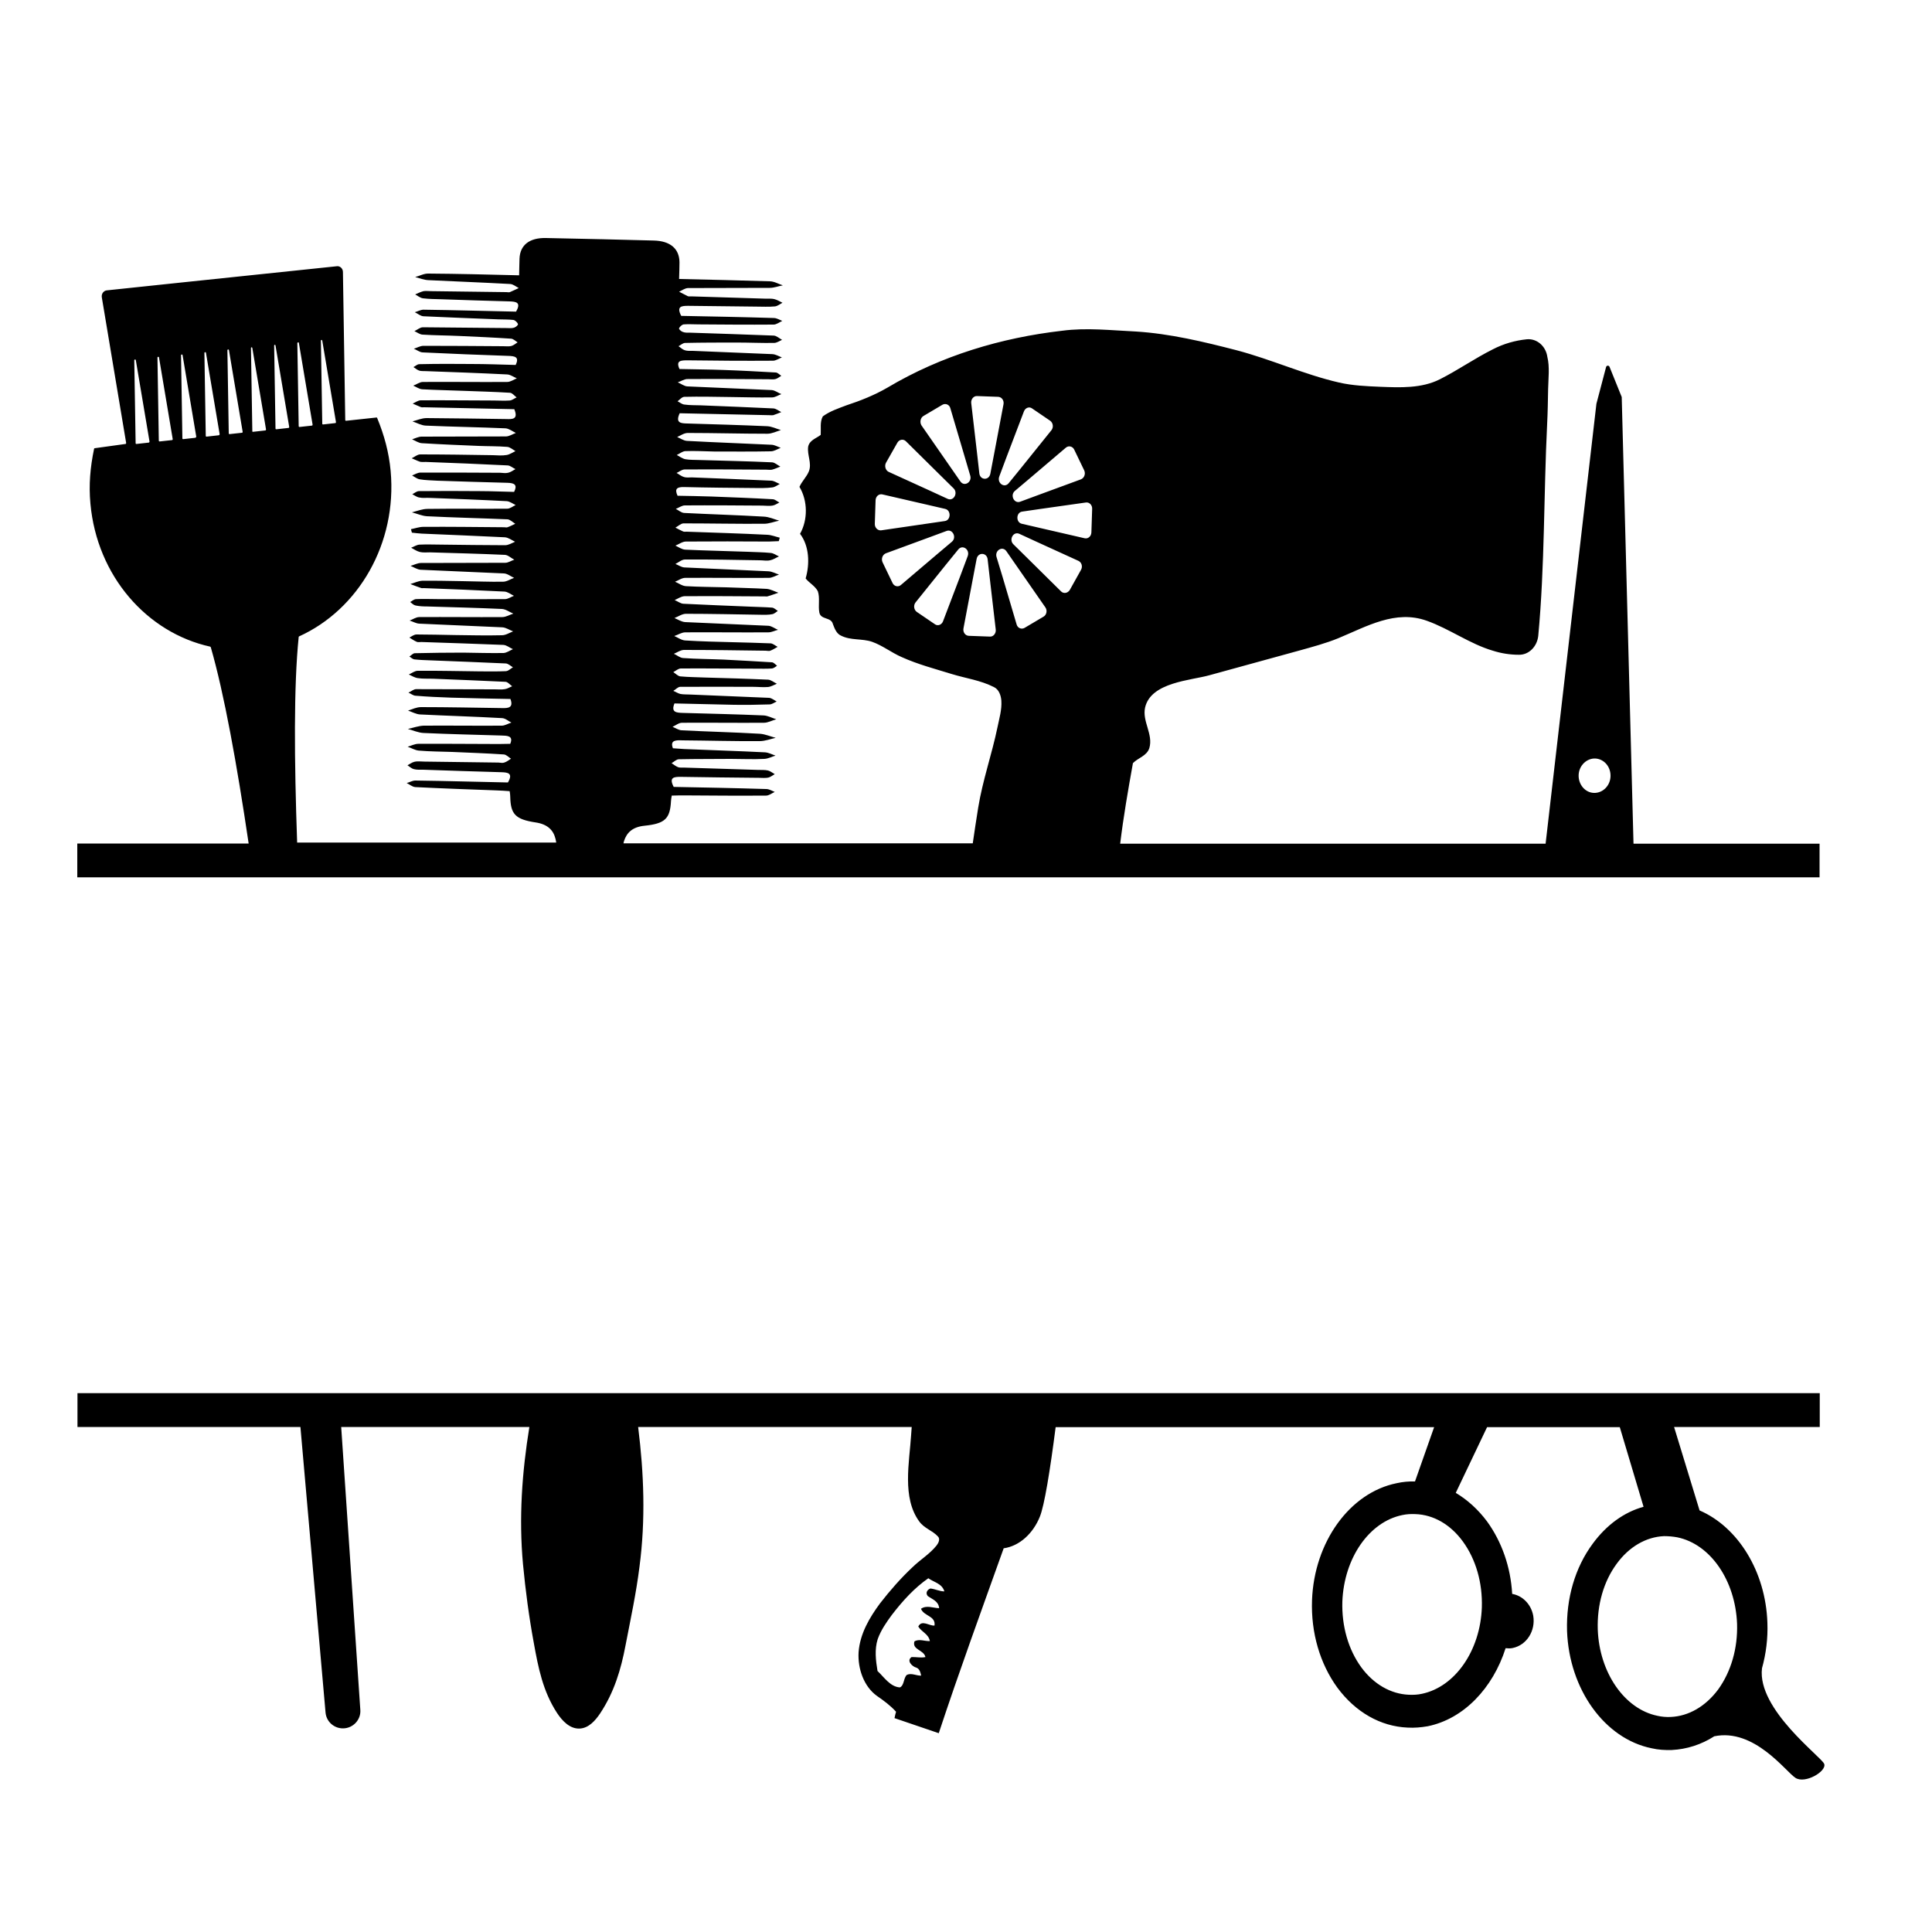 <?xml version="1.0" encoding="utf-8"?>
<!-- Generator: Adobe Illustrator 23.0.1, SVG Export Plug-In . SVG Version: 6.00 Build 0)  -->
<svg version="1.1" id="Layer_1" xmlns="http://www.w3.org/2000/svg" xmlns:xlink="http://www.w3.org/1999/xlink" x="0px" y="0px"
	 width="1000px" height="1000px" viewBox="0 0 1000 1000" style="enable-background:new 0 0 1000 1000;" xml:space="preserve">
<g>
	<path d="M944.2,913c-1.2-3.5-34.8-28.2-32.2-49.5c2.1-7.5,3.1-15.5,2.8-23.6c-0.9-26.5-15.2-49.5-35.1-58.1l-13.2-43.2h75.4v-17.5
		H40.1v17.5h115.4l13,147.8c0.4,4.7,4.4,8.3,9.2,8.2c5.1-0.1,9.2-4.5,8.8-9.6l-9.9-146.4H274c-3.8,23.4-5.5,47-3.3,71
		c1.3,13.7,3.1,27.3,5.6,40.8c2.3,12.8,4.7,25,12,36.2c2.7,4.1,6.6,8.3,11.7,8.1c4.7-0.2,8.1-4.1,10.6-7.8
		c7.3-11,10.8-22.7,13.2-35.4c2.6-13.5,5.5-26.9,7.2-40.6c3.2-24.3,2.3-48.3-0.7-72.3h141.6c-0.1,1.4-0.2,2.7-0.3,4.1
		c-0.9,14.2-4.8,32.5,4.2,44.8c2.6,3.6,6.7,4.6,9.6,7.7c1.4,1.3,0.4,3.4-0.6,4.7c-3.6,4.5-8.4,7.3-12.4,11.2
		c-6.1,5.7-11.7,12.1-16.9,18.8c-5.4,7.3-10.4,15.7-11.1,25.3c-0.5,8.6,2.8,17.8,9.5,22.6c3.5,2.4,7,5,9.9,8.2
		c-0.3,1-0.6,2.2-0.8,3.3c7.7,2.6,15.2,5.2,22.9,7.8c10.6-32.1,22.2-63.8,33.6-95.7c8.4-1.2,15.3-7.9,18.7-16.3
		c2.4-5.9,5.3-23.9,8.2-46.4h195.9l-9.9,28.1c-3.2-0.1-6.4,0.2-9.5,0.9c-24.3,4.9-42.7,30.5-43.8,60.6c-0.6,16.8,4.1,32.8,13.1,45.2
		c9.4,12.7,22.3,20.1,36.4,20.7c3.5,0.2,6.9-0.1,10.4-0.7c18.6-3.8,33.7-19.7,40.3-40.4c1.2,0.1,2.4,0.2,3.7-0.1
		c7.2-1.5,11.9-8.9,10.6-16.7c-1.1-6-5.6-10.4-10.9-11.3c-0.8-14-5.4-27-13-37.5c-4.7-6.3-10.2-11.2-16.2-14.8l16.2-34h68.7
		l12.3,41.2c-10.1,2.8-19.2,9.4-26.3,19.1c-9.2,12.4-13.8,28.4-13.3,45.2c1.1,30.2,19.5,55.8,43.8,60.7c3.4,0.8,6.9,1,10.4,0.9
		c7.8-0.4,15.3-2.8,22-7.1c20.7-4.3,36.9,18.2,42,21.5C934.3,923.5,945.6,916.8,944.2,913z M480.2,826.1c2.3,1.7,5.6,2.6,5.9,6.3
		c-3.2-0.1-6.5-1.7-9.4,0.3c1.5,3.9,7.7,3.6,7,8.7c-2.8,0.2-6.6-3.2-8.4,0.5c1.7,2.8,5.3,3.8,6,7.5c-2.6,0.2-5.6-1.3-8,0.2
		c-1.3,4.4,4.9,4.3,5.7,8.1c-2.4,0.5-4.8-0.1-7.2,0c-2.7,1.9,0.3,4.8,2.3,5.4c1.8,0.5,2.3,2.4,2.7,4.2c-2.5,0.1-5-1.5-7.4-0.4
		c-1.8,1.6-1.3,5.4-3.6,6.5c-5-0.3-8.1-5.2-11.6-8.5c-0.9-5.4-1.6-11.2,0.1-16.5c1.7-4.7,4.5-8.7,7.3-12.5c5.6-7.3,11.7-14,18.9-19
		c2.9,2.1,7.1,2.7,8.3,6.8c-2.4,0-4.7-1.2-7.2-1.5C480.1,822.7,478.8,824.4,480.2,826.1z M757.2,797.9c6.7,9.2,10.2,21.3,9.8,34.1
		c-0.8,22.3-13.8,41.1-31,44.7c-2.2,0.5-4.5,0.6-6.8,0.5c-9.4-0.4-18.2-5.5-24.6-14.2c-6.7-9.2-10.2-21.3-9.8-34.1
		c0.9-22.5,13.9-41.2,31-44.7c2.3-0.5,4.5-0.6,6.8-0.5C742,784,750.8,789.1,757.2,797.9z M889.3,874.5c-6.5,8.7-15.2,13.8-24.6,14.2
		c-2.3,0.1-4.6-0.1-6.8-0.6c-17.1-3.5-30.1-22.4-30.9-44.7c-0.4-12.7,3-24.8,9.8-34c6.4-8.8,15.2-13.9,24.5-14.3
		c2.3,0,4.6,0.2,6.8,0.6c17.2,3.5,30.1,22.3,31,44.7C899.5,853.2,896,865.2,889.3,874.5z"/>
	<path d="M941.8,436.7h-96.3l-6.1-231.2l-6.3-15.6c-0.3-0.9-1.6-0.8-1.8,0.1l-5,19L800,436.7H579.8c1.7-14,4.1-27.8,6.6-41.7
		c2.7-2.8,7.2-3.7,8.5-7.8c2.1-7.2-3.8-13.8-2.2-21c3-13.1,23.7-14,33.3-16.7c15.5-4.3,31.1-8.5,46.6-12.8
		c6.8-1.9,13.6-3.7,20.2-6.4c14.7-6.1,29.5-14.8,45.7-9c11.8,4.2,22.3,12,34.2,15.5c4.4,1.4,8.9,2.1,13.5,2.1
		c5.1,0.1,9.4-4.2,10-9.8c3.4-36.4,2.8-73.2,4.6-109.7c0.3-6,0.4-11.9,0.5-17.9c0.1-5.4,0.9-11.6-0.4-16.8
		c-0.8-5.6-5.4-9.5-10.5-9.1c-6.1,0.6-12.1,2.3-17.7,5.2c-9.4,4.7-18.1,10.8-27.4,15.5c-9.5,4.8-20.6,4.3-30.9,3.9
		c-7.1-0.3-14.3-0.6-21.3-2.2c-17.9-4.1-35.1-12-53-16.7c-17-4.4-34.5-8.6-52-9.7c-12.8-0.6-25.7-2.1-38.4-0.4
		c-31.3,3.6-62.4,12.8-90.3,29.4c-6.7,3.9-14,6.8-21.3,9.2c-4.2,1.6-8.5,3-12.2,5.7c-1.6,2.8-0.9,6.4-1.1,9.6
		c-2.3,1.8-5.8,2.7-6.5,6.1c-0.6,4.3,2,8.5,0.4,12.7c-1.2,3-3.6,5.1-4.9,8.1c4.3,7.2,4.4,17,0.3,24.3c4.8,6.3,5.1,15.5,2.9,23.1
		c1.9,2.4,4.8,3.8,6.3,6.6c1.2,3.5,0.1,7.4,0.8,11.1c0.8,3.8,6.1,2.2,7,5.9c0.9,2.4,1.9,5,4.2,6c5.1,2.6,10.9,1.4,16.1,3.2
		c5.4,1.9,10,5.6,15.3,7.9c8.4,3.8,17.3,6.1,26,8.8c7.2,2.2,14.8,3.2,21.7,6.7c2.6,1.2,3.7,4.3,3.9,7.1c0.3,4.7-1.1,9.2-2,13.7
		c-2.9,14-7.7,27.5-10,41.7c-1,6.1-1.9,12.3-2.8,18.4H322.7c0.1-0.5,0.2-0.9,0.3-1.2c1.4-4.4,4.5-7.3,10.6-7.9
		c10.7-1.1,13.2-3.7,13.7-12.7c0-0.8,0.2-1.6,0.4-2.9c2.4-0.1,4.7-0.1,7-0.1c13.9,0.1,27.8,0.2,41.8,0.1c1.5,0,3-1.2,4.5-1.9
		c-1.5-0.6-2.9-1.5-4.4-1.5c-16.1-0.5-32.2-0.8-47.9-1.1c-2.6-5,0.2-5.2,3.5-5.2c13.6,0.2,27.1,0.4,40.6,0.5c1.6,0,3.3,0.2,4.8-0.1
		c1.3-0.3,2.3-1.2,3.4-1.8c-1.2-0.7-2.3-1.6-3.5-1.9c-1.7-0.4-3.6-0.2-5.3-0.3c-12.7-0.4-25.5-0.8-38.2-1.2c-1,0-2.1,0.1-3-0.2
		c-1.3-0.5-2.3-1.4-3.4-2.1c1.3-0.7,2.5-2,3.8-2c8.9-0.2,17.9-0.1,26.9-0.2c5.8,0,11.5,0.3,17.3,0c2-0.1,3.8-1.1,5.8-1.7
		c-1.8-0.6-3.6-1.6-5.5-1.7c-13.9-0.7-27.8-1.1-41.8-1.7c-2-0.1-3.9-0.3-5.8-0.4c-1.7-4.4,1.9-4.2,4.9-4.1c13.4,0.1,26.7,0.5,40,0.4
		c2.8,0,5.6-1.1,8.3-1.7c-2.7-0.7-5.4-1.9-8.1-2.1c-13.5-0.8-27.1-1.1-40.6-1.8c-1.6-0.1-3.2-1.2-4.7-1.8c1.6-0.7,3.2-2.1,4.9-2.1
		c14.1-0.1,28.3,0.1,42.4,0c2.1,0,4.2-1.2,6.4-1.8c-2.2-0.7-4.4-1.9-6.6-2c-13.9-0.6-27.9-0.9-41.8-1.3c-3.3-0.1-6.2-0.3-4.3-4.9
		c10.1,0.2,20.4,0.5,30.7,0.7c6.2,0.1,12.4,0,18.5-0.2c1.3,0,2.5-1,3.7-1.5c-1.3-0.7-2.6-1.8-3.9-1.9c-13.5-0.6-27.1-1.1-40.6-1.7
		c-1.8-0.1-3.7,0-5.3-0.3c-1.3-0.3-2.4-1.1-3.7-1.6c1.2-0.7,2.4-2.1,3.6-2.1c12.5-0.1,25.1,0,37.6,0c2.6,0,5.2,0.3,7.7,0.1
		c1.6-0.1,3.2-1.1,4.7-1.7c-1.5-0.7-3-2-4.5-2.1c-10.7-0.5-21.5-0.8-32.3-1.1c-4.4-0.2-8.8-0.2-13.1-0.6c-1.3-0.1-2.4-1.4-3.7-2.2
		c1.3-0.7,2.6-1.9,3.9-1.9c12.9-0.1,25.9,0.1,38.8,0.1c2.8,0,5.6,0.1,8.4-0.1c0.9-0.1,1.8-0.9,2.6-1.4c-0.9-0.7-1.8-1.8-2.7-1.8
		c-8.4-0.5-16.7-1-25-1.4c-7-0.3-13.9-0.3-20.9-0.8c-1.7-0.1-3.2-1.5-4.8-2.2c1.7-0.7,3.3-1.9,5.1-2c14.1,0,28.3,0.2,42.4,0.4
		c0.8,0,1.8,0.3,2.4,0c1.3-0.5,2.6-1.3,3.8-2c-1.2-0.6-2.4-1.7-3.6-1.8c-6.5-0.3-13.1-0.4-19.7-0.6c-8.2-0.2-16.3-0.4-24.5-0.9
		c-2-0.1-3.8-1.5-5.7-2.3c1.9-0.6,3.8-1.9,5.7-1.9c14.3-0.1,28.7,0.1,43,0c1.7,0,3.3-0.9,5-1.3c-1.7-0.7-3.3-2-5-2.1
		c-14.3-0.7-28.7-1.2-43-1.9c-1.9-0.1-3.7-1.3-5.6-2.1c2-0.8,4-2.2,5.9-2.2c12.9,0,25.9,0.3,38.8,0.5c2,0,4,0.1,5.9-0.3
		c1.1-0.2,2-1.1,2.9-1.7c-1-0.6-1.9-1.6-3-1.7c-3.8-0.3-7.6-0.3-11.3-0.5c-11.5-0.5-23-0.9-34.6-1.5c-1.5-0.1-3-1.3-4.5-1.9
		c1.6-0.7,3.3-1.9,5-2c13.9-0.1,27.8,0,41.8,0.1c0.4,0,0.8,0.1,1.2,0c1.9-0.6,3.8-1.2,5.7-1.9c-2-0.7-4-1.8-6-2
		c-7-0.4-13.9-0.5-20.9-0.8c-7-0.2-13.9-0.2-20.9-0.6c-2-0.1-3.8-1.5-5.7-2.3c1.8-0.7,3.6-2.1,5.5-2c14.3-0.1,28.7,0.1,43,0
		c1.8,0,3.5-1.1,5.3-1.7c-1.8-0.6-3.6-1.6-5.4-1.7c-14.5-0.7-29-1.3-43.6-2c-1.5-0.1-3.1-1.2-4.6-1.8c1.6-0.8,3.3-2.3,4.9-2.3
		c12.9-0.1,25.9,0.2,38.8,0.4c1.8,0,3.6,0.4,5.3,0c1.6-0.3,3-1.3,4.6-2c-1.4-0.6-2.8-1.7-4.3-1.8c-3.9-0.4-7.9-0.4-11.9-0.6
		c-10.8-0.4-21.5-0.6-32.3-1.1c-1.8-0.1-3.4-1.3-5.1-2.1c1.8-0.7,3.6-2.1,5.4-2.1c14.3-0.1,28.7-0.1,43,0c1.7,0,3.4-0.2,5.1-0.2
		c0.2-0.6,0.3-1.2,0.5-1.8c-2.1-0.5-4.3-1.4-6.4-1.5c-13.9-0.7-27.8-1.1-41.8-1.6c-0.6,0-1.3,0.1-1.8-0.1c-1.4-0.6-2.6-1.3-4-2
		c1.4-0.8,2.8-2.1,4.1-2.2c13.9,0,27.9,0.3,41.8,0.2c2.6,0,5.2-1.1,7.8-1.6c-2.7-0.8-5.3-2-8-2.1c-13.7-0.8-27.5-1.2-41.2-1.9
		c-1.5-0.1-2.9-1.4-4.3-2.1c1.6-0.6,3.1-1.8,4.7-1.8c13.4-0.1,26.7,0,40,0.1c1.8,0,3.7,0.3,5.3,0c1.3-0.2,2.4-1,3.6-1.6
		c-1.2-0.6-2.3-1.7-3.5-1.7c-10.5-0.6-21.1-1-31.6-1.4c-5.9-0.2-11.9-0.3-17.6-0.4c-1.7-3.7-0.2-4.6,3.5-4.5
		c12.2,0.3,24.3,0.4,36.5,0.5c3,0,6,0.1,8.9-0.3c1.4-0.1,2.7-1.1,4-1.8c-1.5-0.6-2.9-1.6-4.3-1.7c-13.7-0.6-27.5-1.2-41.2-1.7
		c-1.4,0-2.9,0.2-4.1-0.2c-1.4-0.4-2.5-1.4-3.8-2.1c1.3-0.6,2.6-1.7,4-1.8c14.1-0.1,28.3,0,42.4,0.1c1,0,2.1,0.2,3,0
		c1.5-0.4,2.8-1,4.3-1.6c-1.5-0.8-2.8-2.1-4.3-2.2c-12.5-0.6-25.1-0.8-37.6-1.2c-2.4-0.1-4.9,0-7.2-0.4c-1.6-0.3-3-1.4-4.5-2.2
		c1.5-0.7,2.9-1.9,4.4-2c5-0.2,10,0.1,14.9,0.2c9.8,0,19.5,0.1,29.3-0.1c1.8,0,3.4-1.1,5.2-1.8c-1.6-0.6-3.3-1.6-4.9-1.6
		c-14.5-0.7-29-1.2-43.6-2c-1.8-0.1-3.4-1.3-5.1-2c1.8-0.8,3.6-2.1,5.5-2.1c13.7,0,27.5,0.4,41.2,0.4c2.3,0,4.7-1.2,7-1.9
		c-2.4-0.7-4.7-1.9-7.2-2c-13.7-0.6-27.5-1-41.2-1.4c-3.2-0.1-6.4-0.1-4-5.3c15.2,0.3,30.9,0.7,46.6,1c0.6,0,1.3,0.1,1.8,0
		c1.4-0.5,2.8-1,4.2-1.6c-1.4-0.7-2.7-1.8-4.1-1.9c-12.5-0.6-25.1-1.1-37.6-1.6c-2.8-0.1-5.6,0-8.4-0.4c-1.3-0.1-2.4-1.1-3.6-1.7
		c1.1-0.8,2.3-2.3,3.5-2.3c8-0.2,16,0,23.9,0.1c7.2,0.1,14.3,0.3,21.5,0.2c1.6,0,3.2-1.1,4.8-1.7c-1.7-0.7-3.3-2-5-2.1
		c-14.5-0.7-29-1.2-43.6-1.9c-1.7-0.1-3.3-1.4-5-2.1c1.8-0.6,3.5-1.8,5.2-1.7c13.9-0.1,27.8,0,41.8,0.1c1.2,0,2.5,0.2,3.6-0.1
		c1.1-0.3,2-1.1,3-1.7c-1-0.6-1.9-1.7-2.9-1.7c-8.9-0.5-17.9-1-26.8-1.3c-7.7-0.3-15.5-0.3-23-0.5c-2-4.4,0.7-4.5,4.2-4.5
		c14.8,0.2,29.5,0.3,44.2,0.2c1.5,0,3-1.1,4.6-1.7c-1.6-0.6-3.2-1.6-4.9-1.7c-13.7-0.6-27.5-1.1-41.2-1.7c-1.4,0-2.9,0.1-4.1-0.3
		c-1.3-0.4-2.2-1.4-3.3-2.1c1.1-0.6,2.3-1.7,3.4-1.7c8.9-0.2,17.9-0.2,26.9-0.2c6.4,0,12.7,0.3,19.1,0.2c1.5,0,2.8-1,4.2-1.6
		c-1.5-0.8-2.8-2.1-4.3-2.2c-14.3-0.6-28.7-1-43-1.5c-1.4,0-2.9,0.1-4.1-0.4c-0.9-0.3-2.2-1.5-1.9-1.9c0.3-0.8,1.5-1.9,2.4-2
		c2.5-0.2,5.1,0,7.7,0c12.9,0.1,25.9,0.2,38.8,0.1c1.5,0,3-1.2,4.5-1.9c-1.5-0.6-2.9-1.5-4.4-1.5c-16.1-0.5-32.2-0.8-47.9-1.1
		c-2.6-5,0.2-5.2,3.6-5.2c11.7,0.1,23.5,0.3,35.2,0.4c3.2,0,6.4,0.2,9.6-0.1c1.4-0.1,2.7-1.2,4-1.9c-1.4-0.7-2.7-1.5-4.3-1.9
		c-1.3-0.3-2.7-0.2-4.1-0.2c-12.9-0.4-25.9-0.8-38.8-1.2c-0.6,0-1.3,0.1-1.8-0.1c-1.5-0.7-3-1.6-4.5-2.3c1.5-0.7,3-1.8,4.5-1.9
		c14.1-0.1,28.3,0,42.4-0.1c2.3,0,4.5-0.9,6.8-1.3c-2.2-0.7-4.5-2.1-6.8-2.1c-15.3-0.5-30.6-0.8-46.9-1.2c0.1-3.6,0.2-6.2,0.2-8.7
		c-0.1-7-4.8-11-13.3-11.2c-9.2-0.2-18.5-0.5-27.7-0.7c-0.1,0-0.1,0-0.2,0c-0.1,0-0.1,0-0.2,0c-9.3-0.2-18.5-0.4-27.7-0.6
		c-8.5-0.2-13.4,3.6-13.7,10.6c-0.1,2.5-0.1,5.1-0.2,8.7c-16.3-0.4-31.6-0.8-46.9-0.9c-2.3-0.1-4.6,1.2-6.9,1.8
		c2.3,0.6,4.5,1.5,6.8,1.6c14.1,0.7,28.2,1.2,42.4,2c1.5,0.1,2.9,1.3,4.4,2.1c-1.6,0.7-3.1,1.5-4.6,2.1c-0.4,0.2-1.2,0-1.8,0
		c-12.9-0.2-25.9-0.3-38.8-0.5c-1.4,0-2.9-0.2-4.1,0c-1.6,0.4-2.9,1.1-4.3,1.7c1.3,0.7,2.6,1.8,4,2c3.2,0.4,6.4,0.4,9.6,0.5
		c11.7,0.4,23.5,0.8,35.2,1.1c3.4,0.1,6.2,0.5,3.4,5.3c-15.7-0.3-31.8-0.8-47.9-1c-1.5,0-3,0.9-4.5,1.3c1.5,0.7,2.9,2,4.5,2.1
		c12.9,0.6,25.9,1.1,38.8,1.6c2.6,0.1,5.2,0,7.7,0.3c0.9,0.1,2.1,1.3,2.4,2.1c0.2,0.5-1.1,1.6-2,1.9c-1.3,0.4-2.7,0.2-4.2,0.2
		c-14.3-0.1-28.7-0.3-43-0.4c-1.5,0-2.9,1.3-4.4,2c1.4,0.6,2.7,1.7,4.2,1.8c6.4,0.4,12.7,0.4,19.1,0.7c8.9,0.4,17.9,0.8,26.8,1.4
		c1.1,0.1,2.2,1.2,3.3,1.9c-1.1,0.7-2.1,1.6-3.3,1.9c-1.3,0.3-2.7,0.1-4.2,0.1c-13.7-0.1-27.5-0.2-41.2-0.2c-1.7,0-3.3,1-5,1.5
		c1.5,0.6,3,1.8,4.5,1.9c14.8,0.7,29.4,1.3,44.2,1.8c3.4,0.1,6.1,0.4,4,4.7c-7.5-0.2-15.3-0.5-23-0.5c-8.9-0.1-17.9-0.1-26.9,0.1
		c-1,0-2,1-3,1.5c1,0.6,1.8,1.4,2.9,1.8c1.1,0.4,2.4,0.2,3.6,0.3c14,0.5,27.9,1,41.8,1.7c1.8,0,3.4,1.3,5.2,2
		c-1.6,0.7-3.3,1.9-5,1.9c-14.6,0.1-29-0.1-43.6,0c-1.7,0-3.3,1.3-5,1.9c1.6,0.7,3.1,1.8,4.7,1.9c7.2,0.4,14.3,0.5,21.5,0.8
		c7.9,0.3,16,0.5,23.9,1c1.2,0.1,2.3,1.6,3.4,2.4c-1.2,0.5-2.3,1.5-3.6,1.6c-2.7,0.2-5.6,0-8.4,0c-12.5,0-25.1-0.2-37.6-0.1
		c-1.4,0-2.8,1.1-4.2,1.7c1.4,0.6,2.8,1.2,4.2,1.8c0.5,0.2,1.1,0.1,1.8,0.1c15.7,0.3,31.4,0.7,46.6,1c2.2,5.3-1,5.2-4.2,5.1
		c-13.7-0.2-27.5-0.4-41.2-0.5c-2.5,0-4.9,1.1-7.3,1.7c2.3,0.8,4.6,2.1,6.9,2.2c13.7,0.6,27.5,0.8,41.2,1.4c1.8,0.1,3.6,1.5,5.4,2.4
		c-1.7,0.6-3.4,1.8-5.2,1.8c-14.6,0.1-29,0-43.6,0.1c-1.6,0-3.3,0.9-4.9,1.4c1.7,0.7,3.3,1.9,5.1,2c9.8,0.6,19.5,1,29.2,1.4
		c4.9,0.2,9.9,0.1,14.9,0.5c1.5,0.1,2.9,1.4,4.3,2.2c-1.5,0.7-2.9,1.7-4.5,2c-2.3,0.4-4.8,0.2-7.2,0.1c-12.5-0.2-25.1-0.4-37.6-0.4
		c-1.5,0-2.9,1.3-4.4,2c1.5,0.6,2.8,1.3,4.3,1.8c0.8,0.2,2,0.1,3,0.1c14.1,0.5,28.3,1.1,42.4,1.8c1.4,0.1,2.6,1.3,4,1.9
		c-1.3,0.7-2.4,1.6-3.8,1.9c-1.3,0.3-2.7,0.1-4.1,0c-13.7-0.1-27.5-0.1-41.2-0.1c-1.5,0-2.9,0.9-4.4,1.5c1.3,0.7,2.6,1.8,4,2
		c2.9,0.5,6,0.5,8.9,0.7c12.2,0.4,24.3,0.8,36.5,1.1c3.7,0.1,5.2,1.1,3.4,4.7c-5.8-0.1-11.7-0.4-17.6-0.4c-10.5-0.1-21.1-0.1-31.6,0
		c-1.2,0-2.3,1-3.5,1.6c1.2,0.6,2.3,1.5,3.6,1.7c1.7,0.4,3.6,0.1,5.3,0.2c13.4,0.5,26.6,1,40,1.7c1.5,0.1,3.1,1.3,4.6,2
		c-1.5,0.7-2.9,1.9-4.4,1.9c-13.7,0.1-27.5-0.1-41.2,0.1c-2.7,0-5.4,1.1-8.1,1.8c2.5,0.6,5.1,1.8,7.7,2c13.9,0.7,27.9,1,41.8,1.6
		c1.3,0.1,2.7,1.5,4,2.3c-1.3,0.6-2.6,1.3-4,1.8c-0.5,0.2-1.1,0-1.8,0c-14-0.1-27.9-0.3-41.8-0.2c-2.1,0-4.3,0.8-6.4,1.2
		c0.2,0.6,0.3,1.2,0.5,1.8c1.7,0.2,3.4,0.4,5.1,0.5c14.3,0.6,28.7,1.2,43,1.9c1.8,0.1,3.6,1.5,5.3,2.3c-1.7,0.7-3.4,1.8-5.2,1.8
		c-10.8,0-21.5-0.2-32.3-0.3c-4,0-8-0.2-12,0c-1.5,0.1-2.9,1.1-4.3,1.6c1.5,0.8,2.9,1.8,4.5,2.2c1.7,0.4,3.5,0.2,5.3,0.2
		c12.9,0.4,25.9,0.7,38.8,1.3c1.6,0.1,3.2,1.7,4.8,2.5c-1.6,0.5-3.1,1.6-4.7,1.6c-14.6,0.1-29,0-43.6,0.1c-1.8,0-3.6,1-5.4,1.5
		c1.7,0.7,3.5,1.9,5.2,2c14.3,0.7,28.7,1.2,43,1.9c1.8,0,3.6,1.5,5.4,2.3c-2,0.7-3.8,2-5.8,2c-7,0.1-13.9-0.2-20.9-0.3
		c-7-0.1-13.9-0.3-20.9-0.2c-2,0.1-4,1.1-6.1,1.7c1.9,0.7,3.8,1.5,5.7,2.1c0.3,0.1,0.8,0,1.2,0c14,0.5,27.9,1.1,41.8,1.8
		c1.7,0.1,3.3,1.4,4.9,2.2c-1.6,0.6-3.1,1.7-4.6,1.7c-11.6,0.1-23.1,0-34.7,0c-3.7,0-7.5-0.2-11.3,0c-1.1,0-2.1,1-3.1,1.5
		c0.9,0.7,1.8,1.6,2.8,1.8c1.9,0.4,3.9,0.5,5.9,0.5c12.9,0.4,25.9,0.7,38.8,1.3c2,0.1,3.9,1.6,5.9,2.4c-1.9,0.6-3.8,1.8-5.7,1.8
		c-14.3,0.1-28.7-0.1-43,0c-1.7,0-3.3,1.2-5,1.8c1.7,0.5,3.3,1.5,5,1.6c14.3,0.7,28.7,1.2,43,1.9c1.9,0.1,3.7,1.4,5.6,2.1
		c-1.9,0.7-3.8,2-5.8,2c-8.2,0.2-16.3,0-24.5-0.1c-6.5-0.1-13.1-0.3-19.7-0.3c-1.3,0-2.5,1-3.7,1.6c1.3,0.8,2.4,1.6,3.8,2.2
		c0.6,0.3,1.6,0.1,2.4,0.1c14.1,0.5,28.3,0.9,42.4,1.5c1.8,0.1,3.3,1.5,5,2.2c-1.6,0.7-3.2,1.9-4.9,2c-7,0.1-13.9-0.1-20.9-0.2
		c-8.3,0-16.7,0.1-25,0.3c-0.9,0-1.8,1.1-2.8,1.7c0.8,0.5,1.7,1.4,2.6,1.5c2.7,0.3,5.5,0.4,8.4,0.5c12.9,0.5,25.9,1,38.8,1.6
		c1.3,0,2.6,1.3,3.8,2c-1.3,0.7-2.4,2-3.8,2c-4.4,0.2-8.8,0.1-13.2,0.1c-10.8-0.1-21.5-0.4-32.3-0.3c-1.5,0-3,1.2-4.6,1.9
		c1.5,0.7,3.1,1.7,4.7,1.9c2.5,0.4,5.1,0.2,7.7,0.3c12.5,0.5,25.1,1,37.6,1.6c1.2,0,2.3,1.5,3.5,2.3c-1.3,0.5-2.4,1.3-3.8,1.5
		c-1.7,0.3-3.6,0.1-5.3,0.1c-13.6,0-27.1-0.1-40.6-0.1c-1.3,0-2.6,1.2-4,1.8c1.2,0.5,2.4,1.5,3.6,1.6c6.1,0.5,12.3,0.8,18.5,1
		c10.3,0.3,20.6,0.5,30.7,0.7c1.7,4.6-1.2,4.8-4.5,4.7c-13.9-0.2-27.9-0.5-41.8-0.5c-2.3,0-4.5,1.1-6.7,1.8c2.1,0.7,4.2,1.9,6.3,2
		c14.1,0.7,28.2,1.1,42.4,1.9c1.7,0.1,3.2,1.5,4.8,2.3c-1.6,0.5-3.2,1.5-4.8,1.6c-13.6,0.1-27.1-0.1-40.6,0
		c-2.7,0.1-5.4,1.1-8.2,1.7c2.7,0.7,5.4,2,8.3,2.1c13.3,0.6,26.6,0.9,40,1.3c3,0.1,6.5,0,4.7,4.3c-1.9,0-3.9,0.1-5.8,0.1
		c-14,0-27.9-0.2-41.8-0.1c-1.8,0-3.7,1-5.5,1.5c2,0.7,3.8,1.8,5.7,2c5.8,0.5,11.5,0.5,17.3,0.7c8.9,0.4,17.9,0.7,26.8,1.3
		c1.3,0.1,2.4,1.4,3.7,2.2c-1.1,0.7-2.2,1.6-3.5,2c-0.8,0.3-2,0.1-3,0c-12.7-0.2-25.5-0.3-38.2-0.5c-1.8,0-3.7-0.3-5.3,0.1
		c-1.3,0.3-2.4,1.2-3.6,1.8c1.1,0.7,2.1,1.7,3.3,2c1.5,0.4,3.2,0.3,4.8,0.3c13.6,0.5,27.1,0.9,40.6,1.3c3.3,0.1,6.1,0.5,3.3,5.3
		c-15.7-0.3-31.8-0.8-47.9-1c-1.5,0-3,0.9-4.5,1.3c1.5,0.7,2.9,2,4.5,2.1c14,0.7,27.9,1.2,41.8,1.7c2.3,0.1,4.6,0.2,7,0.4
		c0.2,1.3,0.3,2.1,0.3,2.9c0.2,9,2.6,11.7,13.2,13.3c6,0.9,9.1,3.9,10.2,8.4c0.1,0.5,0.3,1.2,0.4,2H153.8
		c-1.5-42.7-1.8-80.9,0.8-106.4c0-0.1,0.1-0.3,0.2-0.3c30.7-13.9,50.8-48.1,47.4-85.6c-0.9-9.7-3.3-18.5-7-27.5
		c0-0.1-0.1-0.2-0.3-0.2l-15.8,1.7c-0.2,0-0.4-0.1-0.4-0.4l-1.2-76.6c0-1.8-1.5-3.2-3.1-3c-27.4,2.9-54.8,5.7-82.2,8.6
		c-12.3,1.3-24.7,2.6-37,3.9c-1.6,0.2-2.8,1.8-2.5,3.6l12.6,75.4c0,0.2-0.1,0.5-0.4,0.5L49,232c-0.2,0-0.3,0.2-0.3,0.3
		c-2,9.5-2.8,18.7-1.9,28.4c3.4,37.5,29.3,66.8,62,74c0.1,0.1,0.2,0.2,0.3,0.3c6.9,23.9,13.5,60.4,19.6,101.6H40v17.5h901.8V436.7z
		 M825.8,392.6c4.6,0.3,8,4.4,7.8,9.3c-0.2,4.9-4.1,8.7-8.7,8.5c-4.5-0.2-8-4.4-7.8-9.3C817.3,396.2,821.3,392.4,825.8,392.6z
		 M549.2,306.1l-17.5-17.3l-7.2-7.1c-2.4-2.4,0-6.8,3.1-5.4l8.9,4.1l21.7,9.9c1.7,0.8,2.3,3,1.3,4.7l-2.9,5.2l-2.9,5.2
		C552.6,307.1,550.5,307.4,549.2,306.1z M562,260.1c1.8-0.3,3.4,1.3,3.3,3.3l-0.2,6.1l-0.2,6.1c-0.1,2-1.7,3.4-3.5,3l-23-5.3
		l-9.5-2.2c-3.2-0.7-3-5.9,0.2-6.3l9.6-1.4L562,260.1z M551.7,231.7c1.4-1.2,3.5-0.7,4.3,1l2.6,5.4l2.6,5.4c0.8,1.8,0,3.9-1.7,4.6
		l-22.3,8.2l-9.2,3.4c-3.1,1.1-5.3-3.4-2.7-5.6l7.7-6.5L551.7,231.7z M530,212.9c0.7-1.8,2.7-2.6,4.2-1.5l4.7,3.2l4.7,3.2
		c1.5,1.1,1.8,3.4,0.6,4.9l-15.6,19.4l-6.5,8c-2.2,2.7-6.1,0-4.9-3.4l3.7-9.9L530,212.9z M505.7,205l5.5,0.2l5.5,0.2
		c1.8,0.1,3.1,1.9,2.7,3.9l-4.8,25.4l-2,10.5c-0.7,3.6-5.3,3.4-5.7-0.2l-1.2-10.6l-3-25.8C502.5,206.7,503.9,204.9,505.7,205z
		 M478,215.3l4.9-2.9l4.9-2.9c1.6-0.9,3.6-0.1,4.1,1.8l7.3,24.7l3,10.2c1,3.4-3.1,5.9-5.1,3l-5.9-8.5l-14.3-20.6
		C476,218.5,476.4,216.2,478,215.3z M458.6,239.5l5.9-10.4c1-1.7,3.1-2,4.4-0.7l17.5,17.3l7.2,7.1c2.4,2.4,0,6.8-3.1,5.4l-8.9-4.1
		l-21.7-9.9C458.3,243.4,457.7,241.1,458.6,239.5z M452.8,271.1l0.2-6.1l0.2-6.1c0.1-2,1.7-3.4,3.5-3l23,5.3l9.5,2.2
		c3.2,0.7,3,5.9-0.2,6.3l-9.6,1.4l-23.3,3.4C454.3,274.7,452.7,273.1,452.8,271.1z M466.3,302.8c-1.4,1.2-3.5,0.7-4.3-1l-2.6-5.4
		l-2.6-5.4c-0.8-1.8,0-3.9,1.7-4.6l22.3-8.2l9.2-3.4c3.1-1.1,5.3,3.4,2.7,5.6l-7.7,6.5L466.3,302.8z M488.1,321.6
		c-0.7,1.8-2.7,2.6-4.2,1.5l-4.7-3.2l-4.7-3.2c-1.5-1.1-1.8-3.4-0.6-4.9l15.6-19.4l6.5-8c2.2-2.7,6.1,0,4.9,3.4l-3.7,9.9
		L488.1,321.6z M512.4,329.5l-5.5-0.2l-5.5-0.2c-1.8-0.1-3.1-1.9-2.7-3.9l4.8-25.4l2-10.5c0.7-3.6,5.3-3.4,5.7,0.2l1.2,10.6l3,25.8
		C515.6,327.8,514.2,329.6,512.4,329.5z M515.8,288.3c-1-3.4,3.1-5.9,5.1-3l5.9,8.5l14.3,20.6c1.1,1.6,0.6,3.9-1,4.8l-4.9,2.9
		l-4.9,2.9c-1.6,0.9-3.6,0.1-4.1-1.8l-7.3-24.7L515.8,288.3z M166.8,176.3l7.1,42.2c0,0.2-0.1,0.5-0.4,0.5l-6.3,0.7
		c-0.2,0-0.4-0.1-0.4-0.4l-0.7-42.9C166.1,175.8,166.7,175.8,166.8,176.3z M154.7,177.5l7.1,42.3c0,0.2-0.1,0.5-0.4,0.5l-6.4,0.7
		c-0.2,0-0.4-0.2-0.4-0.4l-0.7-43C154,177.1,154.6,177,154.7,177.5z M76.9,229.1l-6.3,0.7c-0.2,0-0.4-0.1-0.4-0.4l-0.7-42.9
		c0-0.5,0.7-0.6,0.8-0.1l7.1,42.2C77.3,228.9,77.2,229.1,76.9,229.1z M89,227.8l-6.4,0.7c-0.2,0-0.4-0.2-0.4-0.4l-0.7-43
		c0-0.5,0.7-0.6,0.8-0.1l7.1,42.3C89.4,227.6,89.2,227.8,89,227.8z M101.1,226.6l-6.3,0.7c-0.2,0-0.4-0.1-0.4-0.4l-0.7-43
		c0-0.5,0.7-0.6,0.8-0.1l7.1,42.3C101.5,226.3,101.3,226.5,101.1,226.6z M113.2,225.3l-6.3,0.7c-0.2,0-0.4-0.1-0.4-0.4l-0.7-42.9
		c0-0.5,0.7-0.6,0.8-0.1l7.1,42.2C113.6,225.1,113.4,225.3,113.2,225.3z M142.6,178.8l7.1,42.2c0,0.2-0.1,0.5-0.4,0.5l-6.3,0.7
		c-0.2,0-0.4-0.1-0.4-0.4l-0.7-42.9C141.9,178.4,142.5,178.3,142.6,178.8z M130.6,180.1l7.1,42.2c0,0.2-0.1,0.5-0.4,0.5l-6.3,0.7
		c-0.3,0-0.5-0.1-0.4-0.4l-0.7-42.9C129.9,179.6,130.5,179.6,130.6,180.1z M125.2,224l-6.4,0.7c-0.2,0-0.4-0.1-0.4-0.4l-0.7-43
		c0-0.5,0.7-0.6,0.8-0.1l7.1,42.3C125.6,223.8,125.5,224,125.2,224z"/>
</g>
</svg>
